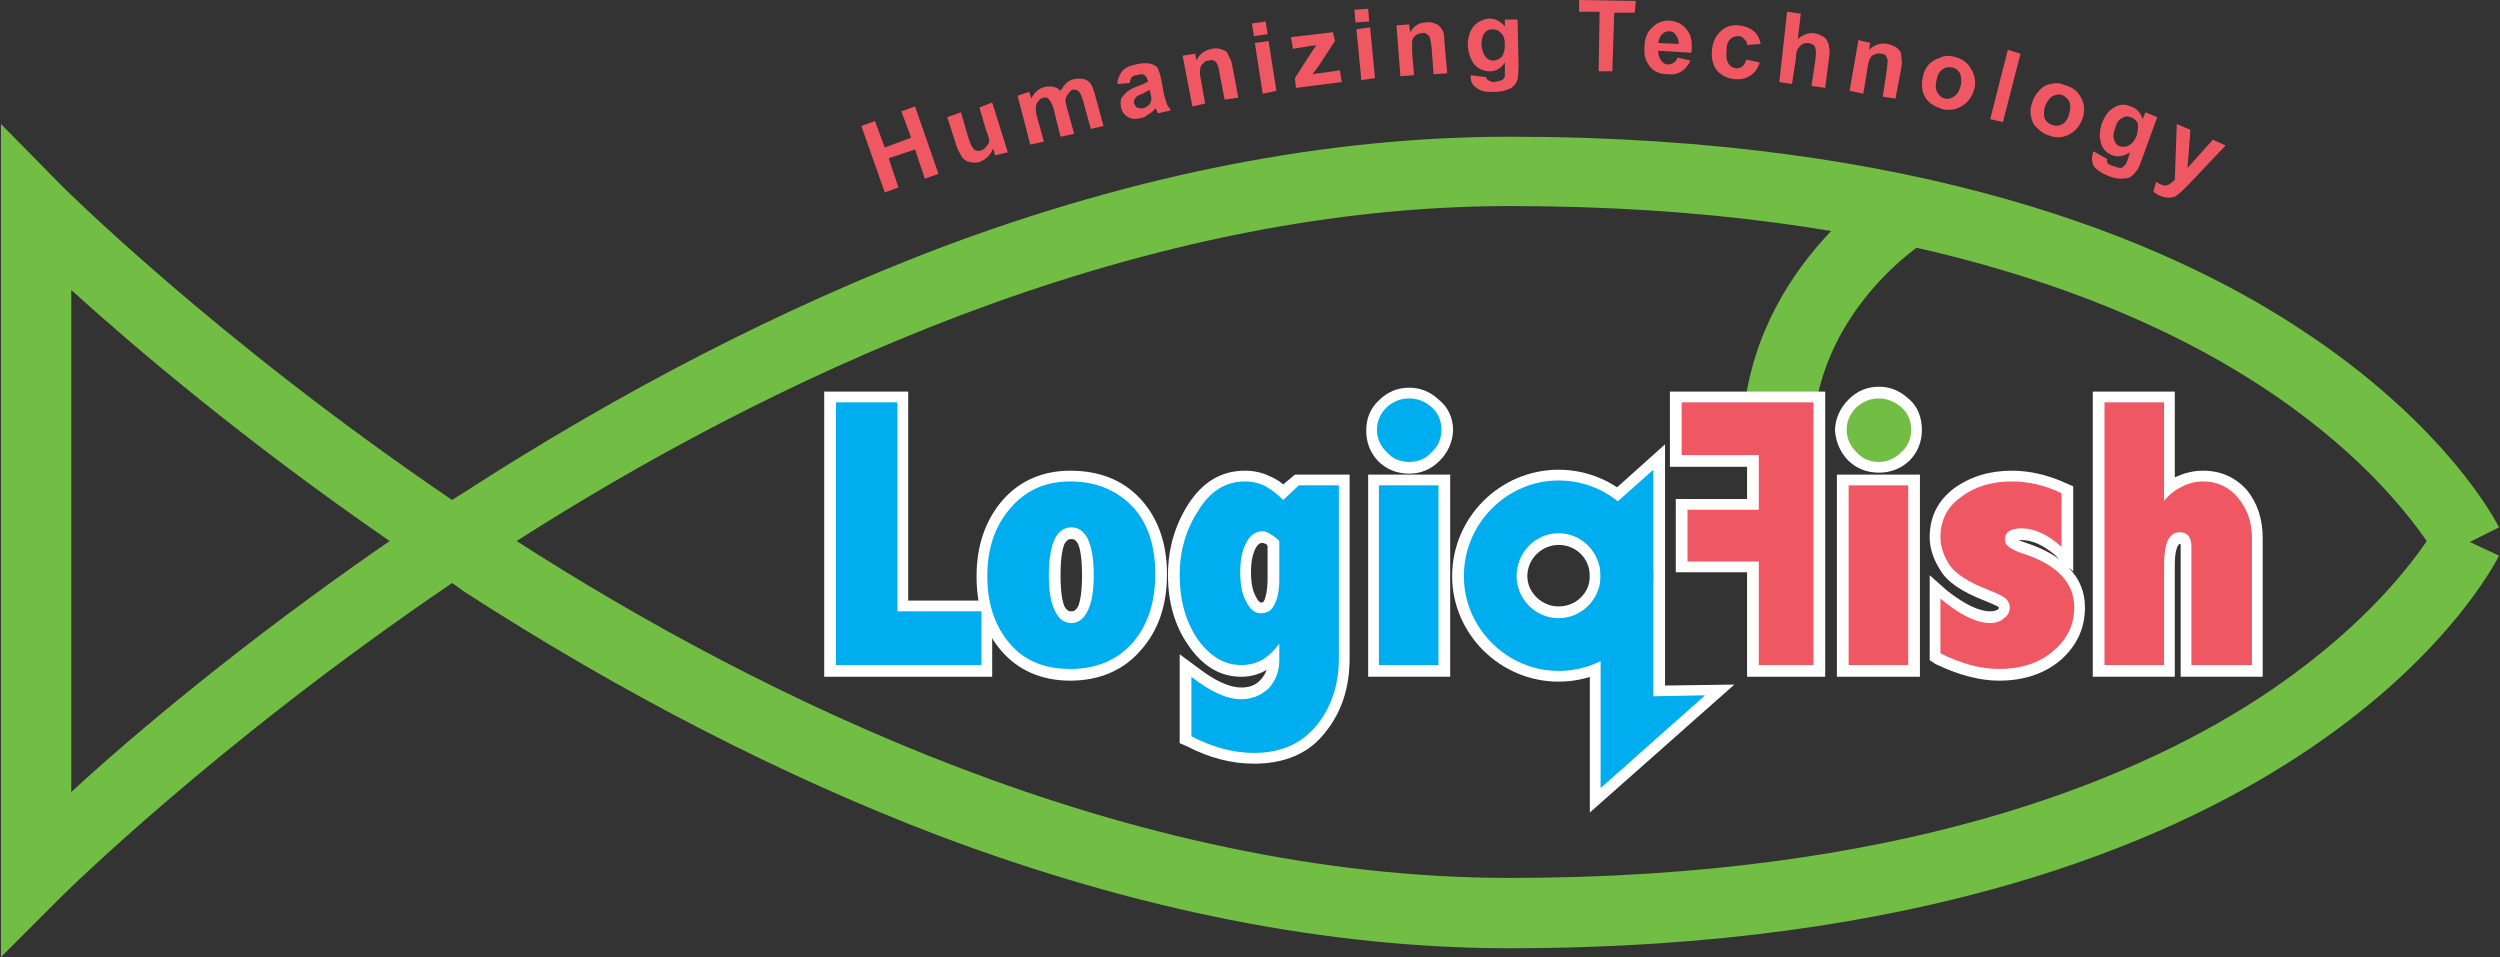 <svg xmlns="http://www.w3.org/2000/svg" viewBox="0 0 256 98" width="256" height="98"><rect x="0" y="0" width="256" height="98" fill="#333333" stroke="none"/><title>jr-redrubiks 7355-01-ai</title><style>		.s0 { fill: #72be44 } 		.s1 { fill: #ef5863 } 		.s2 { fill: #ffffff } 		.s3 { fill: #00adee } 	</style><g id="Layer 1"><g id="&lt;Group&gt;"><path id="&lt;Path&gt;" class="s0" d="m185.6 45.4h-7.2c0-17.5 14.8-26.6 15.4-27l3.7 6.1-1.8-3.1 1.8 3.1c-0.5 0.3-11.9 7.5-11.9 20.9z"></path><path id="&lt;Compound Path&gt;" fill-rule="evenodd" class="s0" d="m0.1 98v-85.3l6.1 6.2c0.2 0.2 15.8 15.8 40.1 32.3q0.6-0.4 1.1-0.7c16.4-10.6 32.8-19 48.8-25.1 20.2-7.6 39.8-11.4 58.4-11.4 41.9 0 67.1 10.6 80.8 19.6 15.2 9.9 20.3 20 20.5 20.4l-3 1.5 3 1.4c-0.2 0.4-5.3 10.6-20.5 20.5-13.7 9-38.9 19.7-80.8 19.7-18.6 0-38.2-3.9-58.4-11.5-16-6.1-32.4-14.5-48.8-25.1q-0.5-0.4-1.1-0.8c-24.3 16.5-39.9 32-40.1 32.2zm52.8-42.6c24.9 16 62.3 34.5 101.7 34.5 39.8 0 63.5-9.9 76.4-18.2 10.2-6.6 15.4-13.2 17.5-16.3-2.1-3-7.2-9.6-17.5-16.2-12.9-8.3-36.6-18.1-76.4-18.1-39.3 0-76.8 18.4-101.7 34.3zm-45.6-25.7v51.4c6.4-5.9 17.8-15.5 32.6-25.7-14.8-10.2-26.2-19.9-32.6-25.7z"></path><g id="&lt;Group&gt;"><path id="&lt;Compound Path&gt;" class="s1" d="m90.6 19.7l-2.4-6.8 1.4-0.5 1 2.7 2.7-1-1-2.7 1.4-0.5 2.4 6.9-1.4 0.5-1-3-2.7 0.9 1 3z"></path><path id="&lt;Compound Path&gt;" class="s1" d="m101.9 15.9l-0.2-0.7q-0.2 0.5-0.5 0.8-0.4 0.4-0.9 0.6-0.5 0.1-1 0-0.4-0.1-0.7-0.4-0.3-0.4-0.6-1.1l-1-3.1 1.4-0.5 0.7 2.4q0.3 1 0.5 1.2 0.1 0.2 0.3 0.3 0.3 0.1 0.6 0 0.3-0.1 0.5-0.4 0.2-0.2 0.3-0.5 0-0.4-0.4-1.4l-0.6-2.1 1.3-0.5 1.6 5.1z"></path><path id="&lt;Compound Path&gt;" class="s1" d="m104.2 9.8l1.2-0.4 0.2 0.7q0.5-1 1.4-1.2 0.5-0.1 0.9 0 0.4 0.1 0.7 0.4 0.3-0.5 0.6-0.8 0.3-0.3 0.8-0.4 0.5-0.1 1 0 0.4 0.1 0.7 0.5 0.2 0.3 0.4 1l0.9 3.3-1.3 0.3-0.8-2.9q-0.2-0.7-0.4-0.9-0.3-0.3-0.7-0.2-0.2 0.1-0.4 0.4-0.2 0.2-0.3 0.6 0 0.3 0.2 1l0.7 2.5-1.4 0.3-0.7-2.8q-0.2-0.7-0.4-0.9-0.1-0.2-0.3-0.3-0.1 0-0.4 0-0.3 0.1-0.5 0.4-0.2 0.2-0.2 0.5-0.1 0.4 0.1 1.1l0.7 2.5-1.4 0.3z"></path><path id="&lt;Compound Path&gt;" fill-rule="evenodd" class="s1" d="m115.7 8.5l-1.3 0.1q0.1-0.8 0.5-1.3 0.4-0.5 1.4-0.7 0.9-0.2 1.4-0.1 0.5 0.1 0.8 0.4 0.2 0.3 0.4 1.2l0.3 1.6q0.2 0.7 0.3 1 0.2 0.3 0.4 0.6l-1.3 0.3q-0.1-0.1-0.2-0.4-0.1-0.1-0.1-0.1-0.3 0.4-0.7 0.6-0.3 0.3-0.8 0.4-0.7 0.2-1.3-0.1-0.6-0.4-0.7-1-0.1-0.5 0-0.9 0.2-0.3 0.5-0.6 0.3-0.3 1-0.6 0.9-0.3 1.3-0.6l-0.1-0.1q-0.1-0.4-0.3-0.5-0.2-0.2-0.8 0-0.3 0-0.5 0.2-0.2 0.2-0.2 0.6zm2 0.7q-0.2 0.1-0.7 0.4-0.6 0.2-0.7 0.4-0.2 0.2-0.2 0.5 0.1 0.3 0.3 0.5 0.3 0.1 0.6 0.1 0.4-0.1 0.7-0.4 0.2-0.3 0.2-0.6 0-0.1-0.1-0.6z"></path><path id="&lt;Compound Path&gt;" class="s1" d="m126.8 10l-1.4 0.2-0.5-2.6q-0.1-0.8-0.3-1.1-0.1-0.2-0.3-0.3-0.2-0.1-0.5 0-0.4 0-0.6 0.3-0.3 0.2-0.3 0.6-0.1 0.3 0.1 1.2l0.4 2.3-1.3 0.3-1-5.2 1.3-0.2 0.1 0.7q0.5-1 1.6-1.2 0.4-0.1 0.8 0 0.4 0.1 0.7 0.3 0.2 0.3 0.3 0.6 0.2 0.3 0.3 0.9z"></path><path id="&lt;Compound Path&gt;" class="s1" d="m128.4 3.7l-0.2-1.3 1.4-0.2 0.2 1.3zm0.9 5.9l-0.8-5.2 1.4-0.2 0.8 5.1z"></path><path id="&lt;Compound Path&gt;" class="s1" d="m132.7 9l-0.1-1 1.6-2.5q0.4-0.6 0.6-0.9-0.2 0.1-0.6 0.1l-1.8 0.3-0.2-1.2 4.3-0.5 0.2 0.9-1.7 2.6-0.6 0.8q0.5-0.1 0.7-0.1l2.1-0.3 0.2 1.2z"></path><path id="&lt;Compound Path&gt;" class="s1" d="m138.8 2.3l-0.1-1.3 1.4-0.1 0.1 1.3zm0.6 5.9l-0.5-5.2 1.4-0.2 0.5 5.2z"></path><path id="&lt;Compound Path&gt;" class="s1" d="m148.2 7.5l-1.4 0.1-0.2-2.7q-0.1-0.8-0.2-1.1-0.1-0.2-0.3-0.3-0.2-0.2-0.5-0.1-0.3 0-0.6 0.2-0.3 0.2-0.4 0.6 0 0.3 0 1.2l0.2 2.3-1.4 0.1-0.4-5.2 1.3-0.1 0.1 0.8q0.6-1 1.6-1 0.5-0.1 0.9 0.1 0.4 0.1 0.6 0.4 0.2 0.2 0.3 0.5 0.1 0.3 0.1 0.9z"></path><path id="&lt;Compound Path&gt;" fill-rule="evenodd" class="s1" d="m150.6 7.7l1.6 0.2q0 0.2 0.2 0.3 0.2 0.2 0.6 0.2 0.6-0.1 0.8-0.2 0.2-0.1 0.3-0.4 0-0.2 0-0.6v-0.8q-0.6 0.9-1.5 0.9-1.1 0-1.7-0.8-0.5-0.7-0.6-1.8 0-1.3 0.6-2 0.6-0.7 1.6-0.8 0.9 0 1.6 0.8v-0.7h1.3l0.1 4.7q0 0.9-0.1 1.4-0.1 0.4-0.4 0.7-0.3 0.3-0.7 0.4-0.5 0.2-1.2 0.2-1.3 0.1-1.9-0.4-0.6-0.4-0.6-1.1 0-0.1 0-0.2zm1.1-3.1q0.1 0.8 0.4 1.2 0.3 0.4 0.8 0.4 0.5 0 0.9-0.4 0.3-0.5 0.3-1.2 0-0.9-0.4-1.2-0.3-0.4-0.9-0.4-0.5 0-0.8 0.4-0.3 0.4-0.3 1.2z"></path><path id="&lt;Compound Path&gt;" class="s1" d="m163.7 7.3l0.1-6.1h-2.1v-1.2l5.8 0.1-0.1 1.2h-2.1l-0.2 6z"></path><path id="&lt;Compound Path&gt;" fill-rule="evenodd" class="s1" d="m171.8 5.9l1.3 0.3q-0.3 0.7-0.9 1.1-0.6 0.4-1.4 0.3-1.4 0-2-1-0.5-0.7-0.4-1.8 0-1.3 0.8-2 0.7-0.7 1.7-0.7 1.2 0.1 1.8 0.9 0.7 0.8 0.5 2.4l-3.4-0.2q0 0.6 0.3 1 0.3 0.4 0.7 0.4 0.4 0 0.6-0.2 0.2-0.1 0.4-0.5zm0.1-1.4q0-0.6-0.3-0.9-0.2-0.4-0.7-0.4-0.4 0-0.7 0.3-0.3 0.3-0.4 0.9z"></path><path id="&lt;Compound Path&gt;" class="s1" d="m180.3 4.5l-1.4 0.1q0-0.4-0.3-0.6-0.2-0.3-0.6-0.3-0.5 0-0.8 0.3-0.4 0.3-0.4 1.2-0.1 0.9 0.2 1.3 0.2 0.4 0.8 0.5 0.4 0 0.6-0.2 0.3-0.2 0.4-0.7l1.4 0.3q-0.3 0.9-0.9 1.3-0.7 0.5-1.7 0.4-1.1-0.1-1.8-0.9-0.6-0.8-0.5-2 0.1-1.3 0.9-2 0.7-0.7 1.9-0.6 0.9 0.1 1.5 0.6 0.5 0.4 0.7 1.3z"></path><path id="&lt;Compound Path&gt;" class="s1" d="m184.4 1.4l-0.3 2.6q0.8-0.7 1.7-0.6 0.5 0.1 0.8 0.3 0.4 0.2 0.5 0.5 0.2 0.3 0.2 0.7 0.1 0.3 0 1l-0.4 3.1-1.4-0.2 0.4-2.7q0.1-0.9 0-1.1 0-0.2-0.2-0.4-0.2-0.1-0.5-0.2-0.4 0-0.6 0.1-0.3 0.2-0.5 0.5-0.2 0.3-0.2 1l-0.4 2.6-1.3-0.2 0.8-7.2z"></path><path id="&lt;Compound Path&gt;" class="s1" d="m194.1 10.1l-1.3-0.2 0.4-2.7q0.1-0.8 0.1-1.1-0.1-0.2-0.2-0.4-0.2-0.2-0.5-0.2-0.3-0.1-0.7 0.1-0.3 0.1-0.4 0.4-0.2 0.3-0.3 1.2l-0.4 2.4-1.4-0.3 0.9-5.2 1.2 0.3-0.1 0.7q0.8-0.8 1.9-0.6 0.4 0.1 0.8 0.3 0.3 0.2 0.5 0.5 0.1 0.3 0.1 0.6 0.1 0.4 0 1z"></path><path id="&lt;Compound Path&gt;" fill-rule="evenodd" class="s1" d="m196.9 7.9q0.1-0.7 0.6-1.3 0.5-0.5 1.2-0.7 0.6-0.3 1.4-0.1 1.2 0.3 1.7 1.2 0.6 0.9 0.4 2-0.3 1.2-1.2 1.8-0.9 0.6-2 0.4-0.7-0.2-1.3-0.6-0.6-0.5-0.8-1.2-0.2-0.7 0-1.5zm1.4 0.3q-0.2 0.8 0.1 1.3 0.3 0.5 0.8 0.6 0.5 0.1 1-0.3 0.4-0.3 0.6-1.1 0.1-0.7-0.1-1.2-0.3-0.5-0.8-0.6-0.6-0.1-1 0.2-0.5 0.4-0.6 1.1z"></path><path id="&lt;Compound Path&gt;" class="s1" d="m203.8 12.2l1.8-7.1 1.3 0.4-1.8 7z"></path><path id="&lt;Compound Path&gt;" fill-rule="evenodd" class="s1" d="m208.1 10.5q0.2-0.7 0.7-1.2 0.5-0.6 1.2-0.7 0.7-0.2 1.4 0.1 1.2 0.3 1.7 1.3 0.5 0.9 0.2 2-0.4 1.2-1.3 1.7-1 0.6-2.1 0.2-0.7-0.2-1.2-0.7-0.6-0.5-0.7-1.2-0.2-0.7 0.1-1.5zm1.3 0.4q-0.2 0.8 0 1.3 0.3 0.5 0.8 0.6 0.5 0.2 1-0.1 0.5-0.3 0.7-1.1 0.2-0.7 0-1.2-0.3-0.5-0.8-0.7-0.5-0.1-1 0.2-0.4 0.3-0.7 1z"></path><path id="&lt;Compound Path&gt;" fill-rule="evenodd" class="s1" d="m214.4 15.5l1.4 0.8q-0.1 0.2 0 0.4 0.2 0.2 0.6 0.3 0.5 0.2 0.8 0.2 0.2-0.1 0.4-0.3 0.1-0.1 0.3-0.6l0.2-0.7q-0.9 0.6-1.8 0.3-1-0.4-1.2-1.4-0.2-0.8 0.1-1.8 0.5-1.3 1.3-1.7 0.8-0.5 1.7-0.1 0.9 0.3 1.2 1.3l0.3-0.7 1.2 0.5-1.6 4.4q-0.3 0.9-0.6 1.2-0.3 0.4-0.7 0.6-0.3 0.1-0.8 0.1-0.5 0-1.1-0.2-1.3-0.5-1.7-1.1-0.3-0.6-0.1-1.3 0-0.1 0.1-0.2zm2.2-2.4q-0.3 0.8-0.1 1.2 0.1 0.5 0.6 0.7 0.5 0.1 0.9-0.1 0.5-0.3 0.8-1 0.2-0.8 0.1-1.3-0.2-0.4-0.7-0.6-0.5-0.2-0.9 0.1-0.5 0.2-0.7 1z"></path><path id="&lt;Compound Path&gt;" class="s1" d="m222.9 12.7l1.4 0.6-0.3 3.9 2.6-2.9 1.3 0.6-3.7 3.9-0.7 0.7q-0.3 0.3-0.6 0.5-0.2 0.2-0.5 0.2-0.3 0.1-0.6 0-0.3 0-0.7-0.2-0.3-0.1-0.6-0.4l0.3-1q0.2 0.2 0.5 0.3 0.4 0.2 0.8 0 0.3-0.2 0.6-0.5z"></path></g><g id="&lt;Group&gt;"><g id="&lt;Group&gt;"><g id="&lt;Group&gt;"><path id="&lt;Compound Path&gt;" class="s1" d="m185.7 41.2h-13.5v5.4h7.9v5.6h-7.3v5.3h7.3v10.6h5.6z"></path><path id="&lt;Compound Path&gt;" fill-rule="evenodd" class="s2" d="m186.9 69.3h-8v-10.7h-7.3v-7.5h7.3v-3.3h-7.9v-7.7h15.9zm-5.7-2.3h3.4v-24.6h-11.3v3.1h7.9v7.9h-7.3v2.9h7.3z"></path></g><g id="&lt;Group&gt;"><path id="&lt;Path&gt;" class="s0" d="m192.4 40.8q1.2 0 2.3 0.9 1 0.9 1 2.3 0 1.4-1 2.3-1 1-2.3 1-1.4 0-2.3-1-1-1-1-2.3 0-1.3 1-2.3 1-0.9 2.3-0.9z"></path><path id="&lt;Compound Path&gt;" fill-rule="evenodd" class="s2" d="m192.4 48.4q-1.9 0-3.2-1.3-1.2-1.3-1.3-3.1 0.1-1.8 1.4-3.1 1.3-1.3 3.1-1.3 1.7 0 3 1.2c1 0.8 1.4 2 1.4 3.2q0 1.9-1.3 3.2-1.3 1.2-3.1 1.2zm0-6.5c-0.6 0-1.1 0.2-1.5 0.6-0.5 0.5-0.7 0.9-0.7 1.5 0 0.6 0.2 1.1 0.7 1.5 0.4 0.4 0.9 0.6 1.5 0.6 0.6 0 1.1-0.2 1.5-0.6 0.4-0.4 0.6-0.9 0.6-1.5 0-0.6-0.2-1.1-0.6-1.5q-0.7-0.6-1.5-0.6z"></path></g><g id="&lt;Group&gt;"><path id="&lt;Path&gt;" class="s1" d="m189.3 49.7h6.1v18.4h-6.1z"></path><path id="&lt;Compound Path&gt;" fill-rule="evenodd" class="s2" d="m196.6 69.3h-8.5v-20.7h8.5zm-6.2-2.3h3.9v-16.1h-3.9z"></path></g><g id="&lt;Group&gt;"><path id="&lt;Compound Path&gt;" class="s1" d="m198.7 61.3q3 2.5 5.1 2.5 0.9 0 1.4-0.5 0.6-0.4 0.6-1.1 0-0.5-0.4-0.9-0.5-0.4-1.8-0.9-3.1-1.2-4-2.6-0.9-1.4-0.9-2.8 0-2.6 2.1-4.1 2.1-1.6 5.2-1.6 2.6 0 5.1 1.2v5.5q-2.1-1.9-4.1-1.9-0.8 0-1.3 0.3-0.4 0.3-0.4 0.9 0 0.8 1.9 1.4 5.2 1.7 5.2 5.5 0 2.7-2.2 4.5-2.1 1.8-5.5 1.8-2.8 0-6-1.6z"></path><path id="&lt;Compound Path&gt;" fill-rule="evenodd" class="s2" d="m204.7 69.7c-2 0-4.2-0.6-6.5-1.7l-0.6-0.4v-8.7l1.8 1.6q2.7 2.1 4.4 2.1 0.5 0 0.8-0.2c0.1-0.1 0.1-0.1 0.1-0.2q0 0 0 0c-0.1-0.1-0.5-0.3-1.5-0.7-2.3-0.9-3.8-1.9-4.5-3.1q-1.1-1.7-1.1-3.4 0-3.1 2.5-5 2.5-1.8 5.9-1.8 2.8 0 5.6 1.3l0.7 0.3v8.7l-0.5-0.4q1.7 1.7 1.7 4.1 0 3.2-2.5 5.4-2.5 2.1-6.3 2.1zm-4.8-3.5q2.6 1.2 4.8 1.2c2 0 3.6-0.5 4.8-1.6 1.1-1 1.7-2.2 1.7-3.6 0-0.7 0-2.9-4.4-4.4-0.6-0.2-2.7-0.9-2.7-2.5 0-0.8 0.4-1.5 1-1.9q0.7-0.4 1.9-0.4 1.5 0 3 0.8v-2.5q-2-0.8-4-0.8c-1.8 0-3.3 0.4-4.5 1.3-1.1 0.8-1.6 1.9-1.6 3.2q0 1.1 0.7 2.2c0.3 0.5 1.2 1.3 3.4 2.1 1 0.4 1.7 0.7 2.1 1.1 0.6 0.4 0.9 1.1 0.9 1.8 0 0.8-0.4 1.6-1.1 2.1q-0.9 0.6-2.1 0.6-1.8 0-3.9-1.3zm6.8-10.9q0.2 0.1 0.8 0.3 2.1 0.7 3.4 1.7l-0.5-0.5q-1.8-1.5-3.4-1.5-0.2 0-0.3 0z"></path></g><g id="&lt;Group&gt;"><path id="&lt;Compound Path&gt;" class="s1" d="m215.5 41.2h6.1v10.1q0.8-1 1.9-1.5 1-0.5 2.1-0.5 2.2 0 3.6 1.7 1.4 1.7 1.4 4.1v13h-6.2v-12.1q0-1.5-1.2-1.5-0.8 0-1.2 0.8-0.4 0.9-0.4 2.5v10.3h-6.1z"></path><path id="&lt;Compound Path&gt;" fill-rule="evenodd" class="s2" d="m231.7 69.3h-8.4v-13.3q0-0.2 0-0.3c-0.1 0-0.2 0-0.3 0.2-0.1 0.2-0.3 0.7-0.3 1.9v11.5h-8.4v-29.2h8.4v8.8q0.1-0.1 0.2-0.1 1.3-0.6 2.7-0.6 2.7 0 4.5 2 1.6 2 1.6 4.9zm-6.1-2.3h3.8v-11.9c0-1.4-0.3-2.5-1.1-3.4q-1.1-1.2-2.7-1.2-0.9 0-1.6 0.4-0.8 0.4-1.6 1.2l-2 2.3v-12h-3.8v24.6h3.8v-9.2q0-1.9 0.6-3c0.4-0.9 1.3-1.4 2.2-1.4 1.2 0 2.4 0.7 2.4 2.6z"></path></g></g><g id="&lt;Group&gt;"><g id="&lt;Group&gt;"><path id="&lt;Compound Path&gt;" class="s3" d="m85.6 41.2h6.3v21.4h8.6v5.5h-14.9z"></path><path id="&lt;Compound Path&gt;" fill-rule="evenodd" class="s2" d="m101.6 69.3h-17.2v-29.2h8.6v21.4h8.6zm-14.9-2.3h12.6v-3.2h-8.6v-21.4h-4z"></path></g><g id="&lt;Group&gt;"><path id="&lt;Compound Path&gt;" fill-rule="evenodd" class="s3" d="m109.6 49.3q3.8 0 6.3 2.5 2.4 2.5 2.4 7 0 4.3-2.3 7-2.4 2.7-6.4 2.7-4 0-6.2-2.6-2.3-2.7-2.3-6.9 0-4.3 2.4-7 2.3-2.7 6.1-2.7zm0.1 4.7q-1.1 0-1.7 1.2-0.6 1.3-0.6 3.7 0 2.4 0.6 3.6 0.6 1.3 1.7 1.3 1.1 0 1.7-1.3 0.6-1.2 0.6-3.6 0-2.4-0.6-3.7-0.6-1.2-1.7-1.2z"></path><path id="&lt;Compound Path&gt;" fill-rule="evenodd" class="s2" d="m109.6 69.7c-3 0-5.4-1.1-7.1-3.1-1.7-2-2.5-4.5-2.5-7.6 0-3.1 0.9-5.7 2.6-7.7 1.8-2.1 4.2-3.1 7-3.1 2.9 0 5.3 0.9 7.1 2.8 1.8 1.9 2.8 4.5 2.8 7.8 0 3.2-0.9 5.8-2.7 7.8-1.7 2-4.2 3.1-7.2 3.1zm0-19.2c-2.2 0-3.9 0.7-5.2 2.3-1.4 1.6-2.1 3.6-2.1 6.2 0 2.5 0.6 4.5 2 6.1 1.2 1.5 3 2.3 5.3 2.3 2.4 0 4.2-0.8 5.5-2.3 1.4-1.6 2.1-3.7 2.1-6.3 0-2.7-0.7-4.7-2.1-6.2-1.5-1.4-3.2-2.1-5.5-2.1zm0.1 14.4c-1.2 0-2.2-0.7-2.8-1.9-0.4-0.9-0.6-2.3-0.6-4.1 0-1.8 0.2-3.2 0.7-4.1 0.5-1.3 1.5-1.9 2.7-1.9 1.2 0 2.2 0.6 2.8 1.9 0.4 0.9 0.6 2.3 0.6 4.1 0 1.8-0.2 3.2-0.6 4.1-0.6 1.2-1.6 1.9-2.8 1.9zm0-9.7c-0.2 0-0.4 0-0.7 0.5-0.2 0.5-0.4 1.4-0.4 3.2 0 1.8 0.2 2.7 0.4 3.2 0.3 0.5 0.5 0.5 0.7 0.5 0.2 0 0.4 0 0.7-0.5 0.2-0.5 0.4-1.4 0.4-3.2 0-1.8-0.2-2.7-0.4-3.2-0.3-0.5-0.5-0.5-0.7-0.5z"></path></g><g id="&lt;Group&gt;"><path id="&lt;Compound Path&gt;" class="s3" d="m144.3 40.8q1.3 0 2.3 0.9 1 0.9 1 2.3 0 1.4-1 2.3-0.9 1-2.3 1-1.4 0-2.3-1-1-1-1-2.3 0-1.3 1-2.3 1-0.9 2.3-0.9zm-3.1 8.9h6.1v18.4h-6.1z"></path><path id="&lt;Compound Path&gt;" fill-rule="evenodd" class="s2" d="m148.5 69.3h-8.4v-20.7h8.4zm-6.1-2.3h3.8v-16.1h-3.8zm1.9-18.5q-1.9 0-3.2-1.3-1.2-1.3-1.2-3.1 0-1.9 1.3-3.1 1.3-1.3 3.1-1.3 1.7 0 3 1.2c1 0.8 1.5 1.9 1.5 3.2q-0.1 1.8-1.4 3.1-1.3 1.3-3.1 1.3zm0-6.5c-0.6 0-1.1 0.2-1.5 0.6-0.4 0.4-0.6 0.9-0.6 1.5 0 0.6 0.2 1 0.6 1.5 0.4 0.4 0.9 0.6 1.5 0.6 0.6 0 1.1-0.2 1.5-0.6 0.5-0.4 0.7-0.9 0.7-1.5 0-0.6-0.2-1.1-0.7-1.5q-0.7-0.6-1.5-0.6z"></path></g><g id="&lt;Group&gt;"><path id="&lt;Compound Path&gt;" fill-rule="evenodd" class="s3" d="m131 65.9q-0.8 1.1-1.8 1.7-1 0.5-2.1 0.5-2.6 0-4.5-2.7-1.8-2.7-1.8-6.5 0-3.7 1.9-6.6 1.8-3 4.8-3 1.1 0 2.1 0.5 0.9 0.5 1.8 1.4l1.6-1.5h4.1v17.7q0 4.1-2.3 6.9-2.3 2.8-6.4 2.8-3.1 0-6.4-1.7v-6.1q2.9 2.3 5.1 2.3 1.6 0 2.8-1.1 1.1-1.2 1.1-2.9zm0-10.5q-0.5-0.5-0.9-0.7-0.4-0.3-0.8-0.3-1.1 0-1.7 1.2-0.6 1.1-0.6 3 0 1.9 0.6 3 0.6 1.2 1.5 1.2 1 0 1.4-0.9 0.5-0.9 0.5-2.6z"></path><path id="&lt;Compound Path&gt;" fill-rule="evenodd" class="s2" d="m128.4 78.2c-2.3 0-4.6-0.6-6.9-1.8l-0.7-0.3v-9.1l1.9 1.4q2.6 2 4.4 2c0.8 0 1.4-0.2 1.9-0.7q0.5-0.5 0.7-1.1-1.2 0.7-2.6 0.7-3.2 0-5.4-3.2c-1.4-2-2.1-4.4-2.1-7.2 0-2.7 0.7-5.1 2.1-7.3 1.5-2.3 3.4-3.4 5.8-3.4q1.4 0 2.6 0.6 0.7 0.3 1.3 0.8l1.2-1h5.6v18.8c0 3-0.8 5.5-2.5 7.6-1.7 2.2-4.2 3.2-7.3 3.2zm-5.3-3.5q2.8 1.2 5.3 1.2c2.4 0 4.2-0.7 5.5-2.3 1.4-1.7 2-3.7 2-6.2v-16.5h-2.4l-2.3 2-0.7-0.9q-0.7-0.8-1.4-1.2-0.8-0.3-1.6-0.3c-1.6 0-2.8 0.8-3.9 2.4q-1.7 2.7-1.7 6 0 3.5 1.7 5.9c1 1.4 2.2 2.2 3.5 2.2q0.8 0 1.5-0.4 0.8-0.5 1.4-1.4l2.1-2.9v5.3q0 2.2-1.4 3.7-1.5 1.4-3.6 1.4-1.9 0.1-4-1.2zm6-10.7c-0.7 0-1.8-0.3-2.5-1.8q-0.8-1.4-0.8-3.6 0-2.1 0.8-3.5c0.6-1.2 1.5-1.8 2.7-1.8q0.7 0 1.4 0.4 0.6 0.3 1.1 0.9l0.3 0.4v4.3q0 2-0.6 3.2c-0.5 0.9-1.3 1.5-2.4 1.5zm0.2-8.4c-0.2 0-0.4 0-0.7 0.5q-0.5 0.9-0.5 2.5 0 1.6 0.5 2.5c0.3 0.6 0.5 0.6 0.5 0.6 0.2 0 0.3 0 0.4-0.3 0.1-0.3 0.3-0.9 0.3-2.1v-3.4q-0.1-0.2-0.2-0.2-0.2-0.1-0.3-0.1z"></path></g><g id="&lt;Group&gt;"><g id="&lt;Group&gt;"><g id="&lt;Group&gt;"><path id="&lt;Compound Path&gt;" fill-rule="evenodd" class="s3" d="m167.6 59c0 4.4-3.6 7.9-8 7.9-4.4 0-8-3.5-8-7.9 0-4.5 3.6-8 8-8 4.4 0 8 3.5 8 8zm-1.9 0c0-3.4-2.7-6.1-6.1-6.1-3.3 0-6 2.7-6 6.1 0 3.3 2.7 6 6 6 3.4 0 6.1-2.7 6.1-6z"></path><path id="&lt;Compound Path&gt;" fill-rule="evenodd" class="s2" d="m159.6 68.1c-5 0-9.1-4.1-9.1-9.1 0-5.1 4.1-9.2 9.1-9.2 5.1 0 9.2 4.1 9.2 9.2 0 5-4.1 9.1-9.2 9.1zm0-14c-2.7 0-4.9 2.2-4.9 4.9 0 2.7 2.2 4.8 4.9 4.8 2.7 0 4.9-2.1 4.9-4.8 0-2.7-2.2-4.9-4.9-4.9z"></path></g><g id="&lt;Group&gt;"><path id="&lt;Compound Path&gt;" fill-rule="evenodd" class="s3" d="m159.6 68.7c-5.3 0-9.7-4.4-9.7-9.7 0-5.4 4.4-9.8 9.7-9.8 5.4 0 9.7 4.4 9.7 9.8 0 5.3-4.3 9.7-9.7 9.7zm0-14.1c-2.4 0-4.3 2-4.3 4.4 0 2.3 1.9 4.3 4.3 4.3 2.4 0 4.3-2 4.3-4.3 0-2.4-1.9-4.4-4.3-4.4z"></path><path id="&lt;Compound Path&gt;" fill-rule="evenodd" class="s2" d="m159.6 69.8c-6 0-10.9-4.9-10.9-10.8 0-6 4.9-10.9 10.9-10.9 6 0 10.9 4.9 10.9 10.9 0 5.9-4.9 10.8-10.9 10.8zm0-19.4c-4.7 0-8.6 3.8-8.6 8.6 0 4.7 3.9 8.5 8.6 8.5 4.7 0 8.6-3.8 8.6-8.5 0-4.8-3.9-8.6-8.6-8.6zm0 14c-3 0-5.5-2.4-5.5-5.4 0-3.1 2.5-5.5 5.5-5.5 3 0 5.5 2.4 5.5 5.5 0 3-2.5 5.4-5.5 5.4zm0-8.6c-1.7 0-3.2 1.4-3.2 3.2 0 1.7 1.5 3.1 3.2 3.1 1.8 0 3.2-1.4 3.2-3.1 0-1.8-1.4-3.2-3.2-3.2z"></path></g></g><g id="&lt;Group&gt;"><g id="&lt;Group&gt;"><path id="&lt;Path&gt;" class="s3" d="m170 73l-4.3 3.8v-23.1l1.9-1.8v21.2z"></path><path id="&lt;Compound Path&gt;" fill-rule="evenodd" class="s2" d="m164.5 79.4v-26.2l4.3-3.9v22.6l4.2-0.1zm2.3-5.1h0.1z"></path></g><g id="&lt;Group&gt;"><path id="&lt;Path&gt;" class="s3" d="m163.9 80.7v-27.8l5.4-4.8v23.2l5.3-0.1z"></path><path id="&lt;Compound Path&gt;" fill-rule="evenodd" class="s2" d="m162.8 83.2v-30.8l7.7-6.9v24.7l7.1-0.1zm2.3-29.8v24.6l6.4-5.6h-3.3v-21.8z"></path></g></g></g></g></g><g id="&lt;Group&gt;"><g id="&lt;Group&gt;"><path id="&lt;Compound Path&gt;" class="s1" d="m185.7 41.2h-13.5v5.4h7.9v5.6h-7.3v5.3h7.3v10.6h5.6z"></path><path id="&lt;Path&gt;" class="s0" d="m192.4 40.8q1.2 0 2.3 0.9 1 0.9 1 2.3 0 1.4-1 2.3-1 1-2.3 1-1.4 0-2.3-1-1-1-1-2.3 0-1.3 1-2.3 1-0.9 2.3-0.9z"></path><path id="&lt;Path&gt;" class="s1" d="m189.3 49.7h6.1v18.4h-6.1z"></path><path id="&lt;Compound Path&gt;" class="s1" d="m198.7 61.3q3 2.5 5.1 2.5 0.9 0 1.4-0.5 0.6-0.4 0.6-1.1 0-0.5-0.4-0.9-0.5-0.4-1.8-0.9-3.1-1.2-4-2.6-0.9-1.4-0.9-2.8 0-2.6 2.1-4.1 2.1-1.6 5.2-1.6 2.6 0 5.1 1.2v5.5q-2.1-1.9-4.1-1.9-0.8 0-1.3 0.3-0.4 0.3-0.4 0.9 0 0.8 1.9 1.4 5.2 1.7 5.2 5.5 0 2.7-2.2 4.5-2.1 1.8-5.5 1.8-2.8 0-6-1.6z"></path><path id="&lt;Compound Path&gt;" class="s1" d="m215.5 41.2h6.1v10.1q0.8-1 1.9-1.5 1-0.5 2.1-0.5 2.2 0 3.6 1.7 1.4 1.7 1.4 4.1v13h-6.2v-12.1q0-1.5-1.2-1.5-0.8 0-1.2 0.8-0.4 0.9-0.4 2.5v10.3h-6.1z"></path></g><g id="&lt;Group&gt;"><path id="&lt;Compound Path&gt;" class="s3" d="m85.6 41.2h6.3v21.4h8.6v5.5h-14.9z"></path><path id="&lt;Compound Path&gt;" fill-rule="evenodd" class="s3" d="m109.6 49.3q3.8 0 6.3 2.5 2.4 2.5 2.4 7 0 4.3-2.3 7-2.4 2.7-6.4 2.7-4 0-6.2-2.6-2.3-2.7-2.3-6.9 0-4.3 2.4-7 2.3-2.7 6.1-2.7zm0.1 4.7q-1.1 0-1.7 1.2-0.6 1.3-0.6 3.7 0 2.4 0.6 3.6 0.6 1.3 1.7 1.3 1.1 0 1.7-1.3 0.6-1.2 0.6-3.6 0-2.4-0.6-3.7-0.6-1.2-1.7-1.2z"></path><path id="&lt;Compound Path&gt;" class="s3" d="m144.3 40.8q1.3 0 2.3 0.9 1 0.9 1 2.3 0 1.4-1 2.3-0.9 1-2.3 1-1.4 0-2.3-1-1-1-1-2.3 0-1.3 1-2.3 1-0.9 2.3-0.9zm-3.1 8.9h6.1v18.4h-6.1z"></path><path id="&lt;Compound Path&gt;" fill-rule="evenodd" class="s3" d="m131 65.9q-0.8 1.1-1.8 1.7-1 0.5-2.1 0.5-2.6 0-4.5-2.7-1.8-2.7-1.8-6.5 0-3.7 1.9-6.6 1.8-3 4.8-3 1.1 0 2.1 0.5 0.9 0.5 1.8 1.4l1.6-1.5h4.1v17.7q0 4.1-2.3 6.9-2.3 2.8-6.4 2.8-3.1 0-6.4-1.7v-6.1q2.9 2.3 5.1 2.3 1.6 0 2.8-1.1 1.1-1.2 1.1-2.9zm0-10.5q-0.5-0.5-0.9-0.7-0.4-0.3-0.8-0.3-1.1 0-1.7 1.2-0.6 1.1-0.6 3 0 1.9 0.6 3 0.6 1.2 1.5 1.2 1 0 1.4-0.9 0.5-0.9 0.5-2.6z"></path><g id="&lt;Group&gt;"><g id="&lt;Group&gt;"><path id="&lt;Compound Path&gt;" fill-rule="evenodd" class="s3" d="m167.6 59c0 4.4-3.6 7.9-8 7.9-4.4 0-8-3.5-8-7.9 0-4.5 3.6-8 8-8 4.4 0 8 3.5 8 8zm-1.9 0c0-3.4-2.7-6.1-6.1-6.1-3.3 0-6 2.7-6 6.1 0 3.3 2.7 6 6 6 3.4 0 6.1-2.7 6.1-6z"></path><path id="&lt;Compound Path&gt;" fill-rule="evenodd" class="s3" d="m159.6 68.7c-5.3 0-9.7-4.4-9.7-9.7 0-5.4 4.4-9.8 9.7-9.8 5.4 0 9.7 4.4 9.7 9.8 0 5.3-4.3 9.7-9.7 9.7zm0-14.1c-2.4 0-4.3 2-4.3 4.4 0 2.3 1.9 4.3 4.3 4.3 2.4 0 4.3-2 4.3-4.3 0-2.4-1.9-4.4-4.3-4.4z"></path></g><g id="&lt;Group&gt;"><path id="&lt;Path&gt;" class="s3" d="m170 73l-4.3 3.8v-23.1l1.9-1.8v21.2z"></path><path id="&lt;Path&gt;" class="s3" d="m163.9 80.7v-27.8l5.4-4.8v23.2l5.3-0.1z"></path></g></g></g></g></g></g></svg>